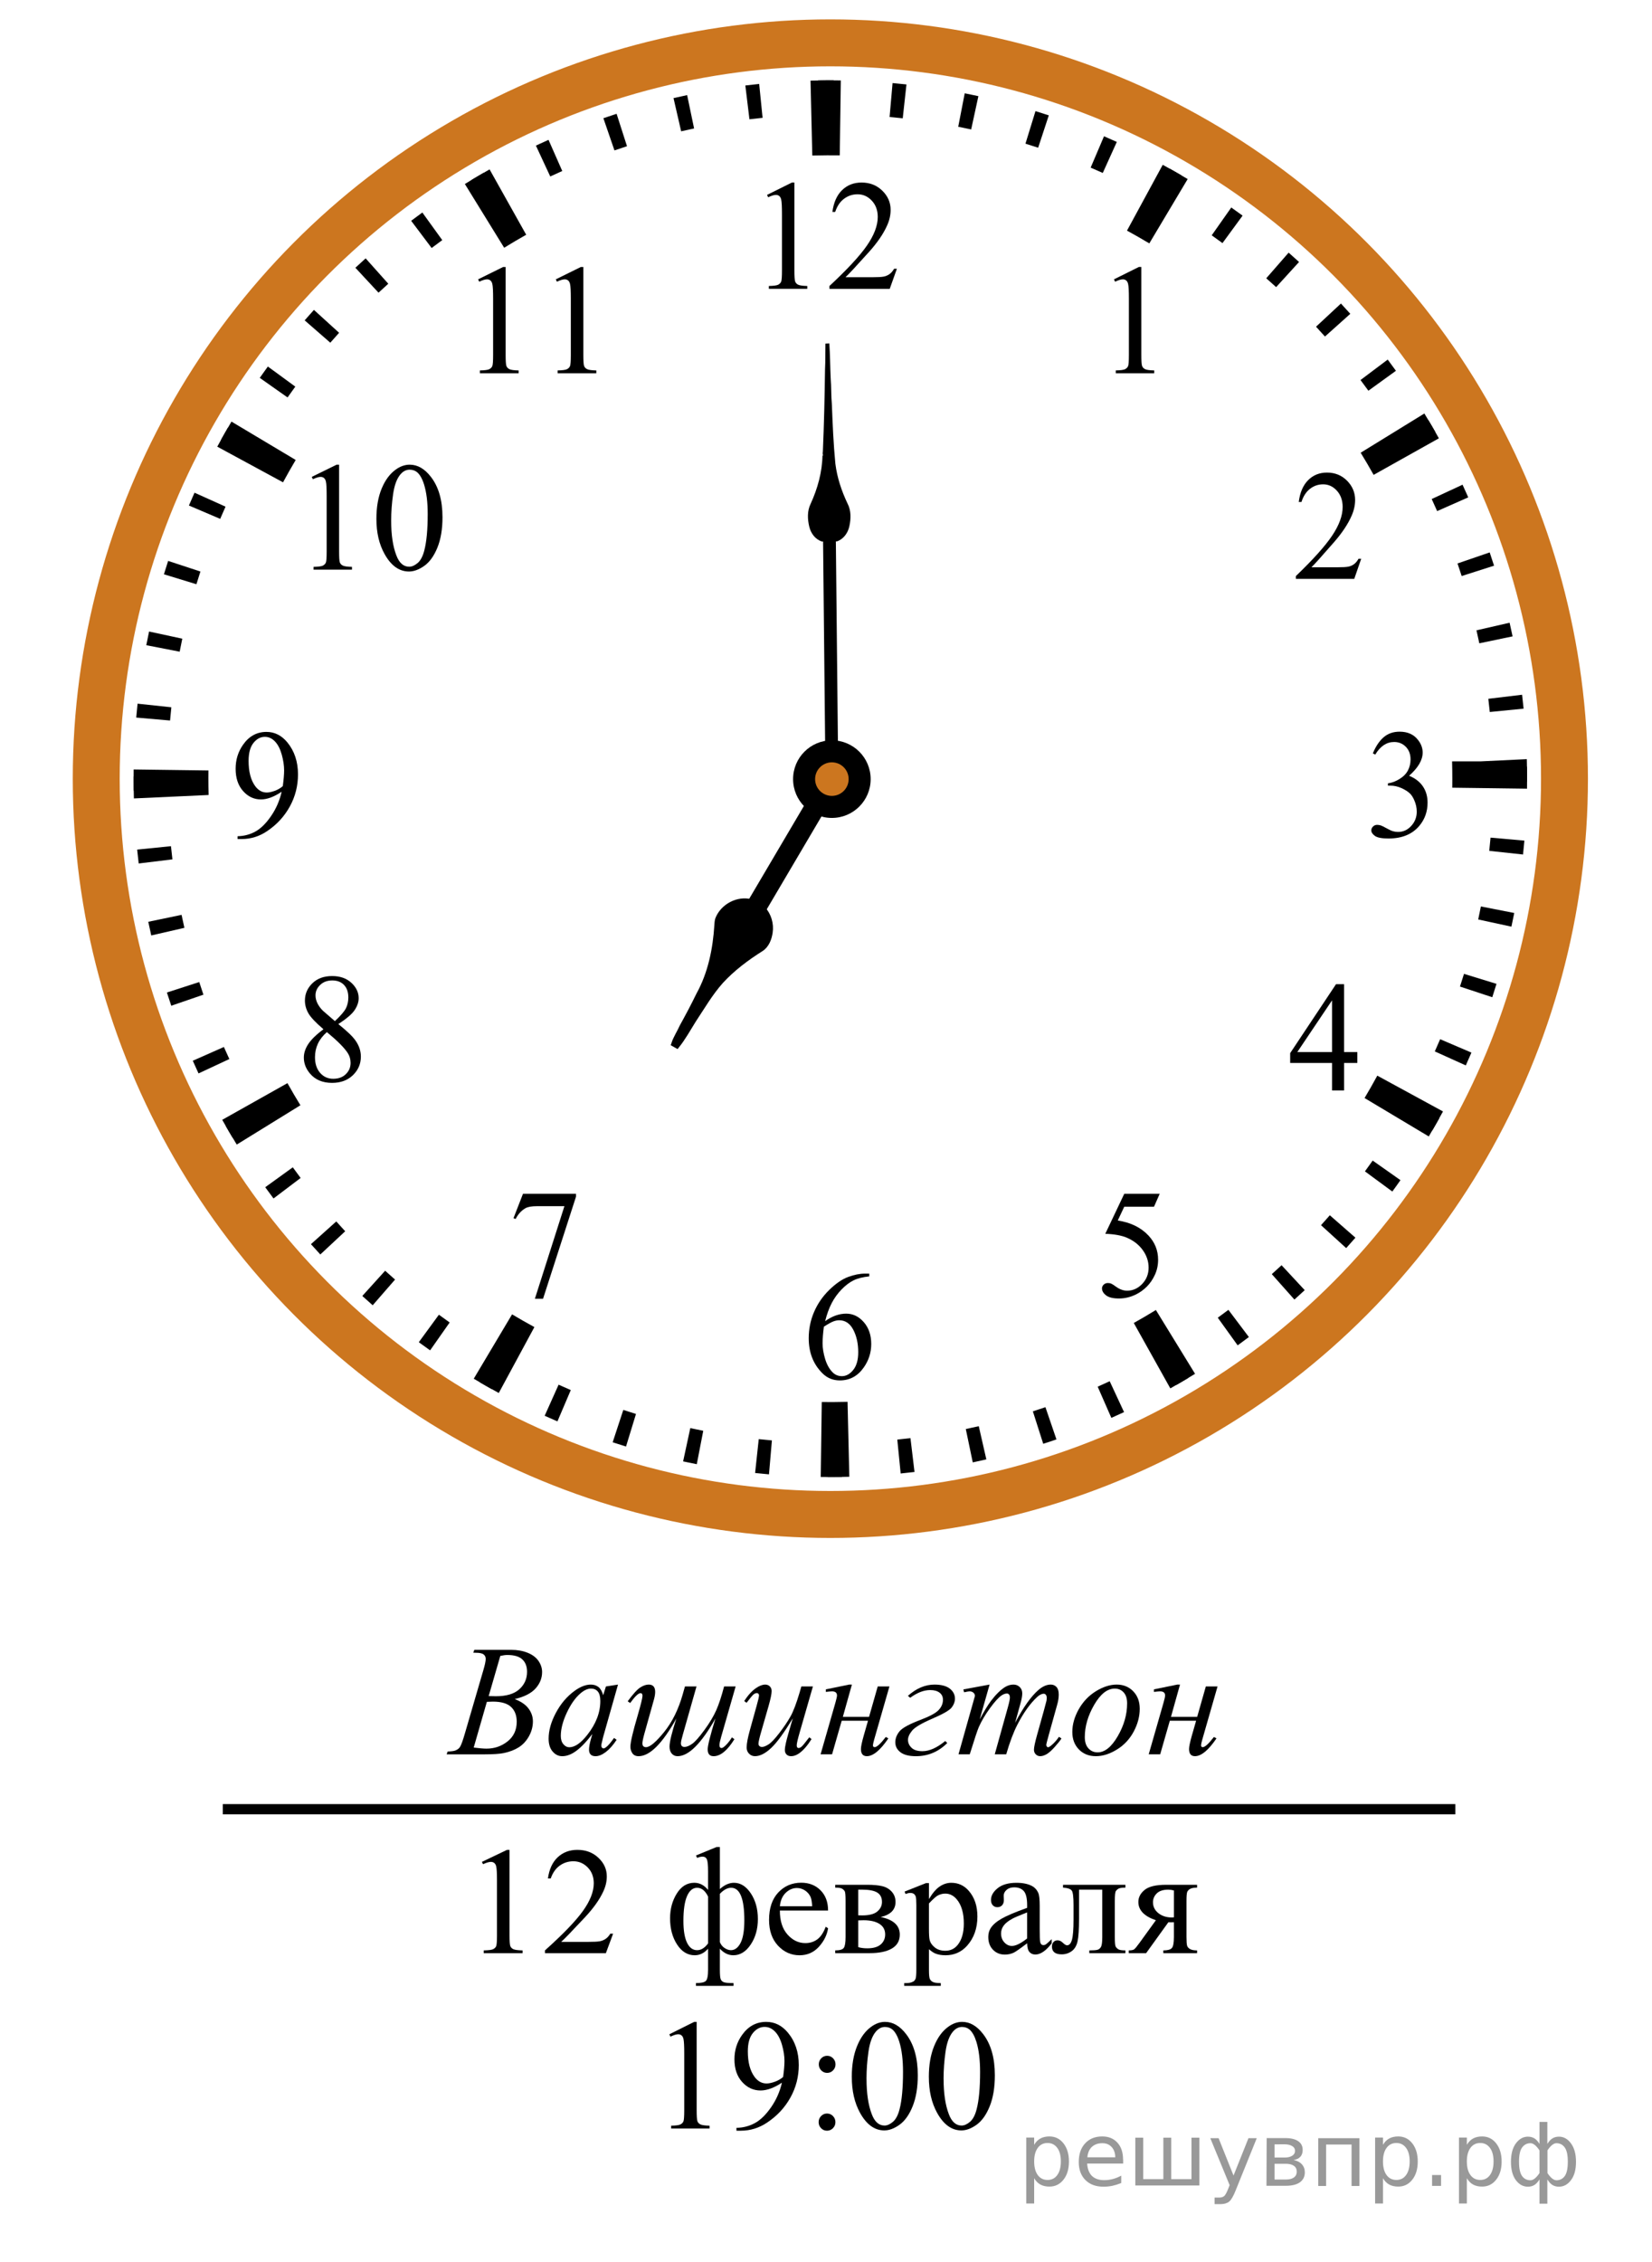 <?xml version="1.0" encoding="UTF-8"?>
<svg id="_Слой_1" xmlns="http://www.w3.org/2000/svg" width="161.5" height="220.98" version="1.1" xmlns:xlink="http://www.w3.org/1999/xlink" viewBox="0 0 161.5 220.98">
  <!-- Generator: Adobe Illustrator 29.6.1, SVG Export Plug-In . SVG Version: 2.1.1 Build 9)  -->
  <defs>
    <clipPath id="clippath">
      <rect x="27.854" y="41.85" width="19.2" height="17.94" fill="none"/>
    </clipPath>
    <clipPath id="clippath-1">
      <rect x="44.099" y="22.494" width="17.959" height="16.768" fill="none"/>
    </clipPath>
    <clipPath id="clippath-2">
      <rect x="106.271" y="22.494" width="9.601" height="16.768" fill="none"/>
    </clipPath>
    <clipPath id="clippath-3">
      <rect x="123.917" y="42.581" width="11.948" height="16.768" fill="none"/>
    </clipPath>
    <clipPath id="clippath-4">
      <rect x="123.441" y="92.563" width="11.949" height="16.768" fill="none"/>
    </clipPath>
    <clipPath id="clippath-5">
      <rect x="105.035" y="112.878" width="11.948" height="17.94" fill="none"/>
    </clipPath>
    <clipPath id="clippath-6">
      <rect x="76.233" y="120.88" width="11.949" height="17.94" fill="none"/>
    </clipPath>
    <clipPath id="clippath-7">
      <rect x="47.457" y="112.876" width="11.948" height="17.942" fill="none"/>
    </clipPath>
    <clipPath id="clippath-8">
      <rect x="27.08" y="91.832" width="11.949" height="17.941" fill="none"/>
    </clipPath>
    <clipPath id="clippath-9">
      <rect x="20.459" y="67.957" width="11.948" height="17.94" fill="none"/>
    </clipPath>
    <clipPath id="clippath-10">
      <rect x="72.359" y="14.255" width="19.2" height="16.768" fill="none"/>
    </clipPath>
    <clipPath id="clippath-11">
      <rect x="131.478" y="67.957" width="11.949" height="17.94" fill="none"/>
    </clipPath>
  </defs>
  <g>
    <line x1="72.625" y1="90.825" x2="81.324" y2="76.075" fill="none" stroke="#000" stroke-width="2"/>
    <path d="M74.605,88.8c.554.614.807,1.475.682,2.292-.09.618-.34,1.284-.893,1.629-1.416.894-2.772,1.908-3.909,3.145-1.041,1.166-1.826,2.525-2.686,3.821-.525.838-1.001,1.712-1.621,2.486-.103-.058-.206-.116-.307-.173.195-.599.554-1.122.807-1.695.566-1.024,1.119-2.058,1.627-3.11,1.152-2.078,1.634-4.451,1.781-6.804.012-.197.023-.395.079-.585.483-1.253,1.948-2.049,3.26-1.702" stroke="#000" stroke-width=".5"/>
  </g>
  <g>
    <line x1="81.022" y1="46.31" x2="81.327" y2="76.222" fill="none" stroke="#000" stroke-width="1.25"/>
    <path d="M80.354,52.906c-.649-.201-1.083-.798-1.238-1.44-.177-.731-.213-1.545.129-2.237.684-1.491,1.135-3.11,1.162-4.756.023.015.067.047.085.063-.09-.134-.065-.287-.048-.44.116-2.663.174-5.327.21-7.993.044-.843.024-1.69.039-2.532.126-.007.255-.014.382-.018.077,1.133.079,2.269.133,3.403.07.85.035,1.706.115,2.555.076,1.935.155,3.868.343,5.796.17,1.353.605,2.661,1.189,3.889.362.684.337,1.503.175,2.237-.145.645-.571,1.247-1.216,1.462"/>
  </g>
  <ellipse cx="81.176" cy="76.075" rx="71.768" ry="71.888" fill="none" stroke="#cc761f" stroke-width="4.587"/>
  <path d="M81.143,144.304c-.303,0-.604-.003-.907-.006l.1-7.319c.806.008,1.618.004,2.432-.017l.089-.002.173,7.319-.082.002c-.6.014-1.203.024-1.807.024h.002ZM48.757,136.093c-.817-.447-1.642-.914-2.443-1.393l3.746-6.288c.715.425,1.45.846,2.182,1.243l-3.481,6.438s-.004,0-.004,0ZM114.411,135.644l-3.572-6.389c.728-.406,1.453-.833,2.16-1.269l3.83,6.236c-.791.488-1.605.968-2.418,1.422h0ZM23.146,111.826c-.487-.792-.964-1.605-1.421-2.42l6.376-3.583c.407.727.833,1.454,1.268,2.161l-6.223,3.84h0v.002h0ZM139.677,111.031l-6.277-3.752c.43-.724.852-1.459,1.245-2.188l6.423,3.497c-.444.813-.912,1.636-1.391,2.443h0ZM13.089,78.006l-.004-.181c-.016-.57-.022-1.176-.022-1.782,0-.289,0-.577.005-.866l7.309.097c-.003.255-.004.512-.004.769,0,.541.006,1.084.02,1.628l-7.304.335h0ZM149.282,77.054l-7.309-.096c.003-.284.005-.567.005-.853,0-.54-.006-1.084-.02-1.627v-.095h2.824l4.479-.215.003.121c.015.608.023,1.212.023,1.818,0,.314-.002.631-.005.945h.001-.002v.002h0ZM27.669,47.123l-6.429-3.484c.44-.814.909-1.638,1.389-2.448l6.279,3.748c-.429.723-.846,1.458-1.239,2.184h0ZM134.285,46.393c-.404-.723-.828-1.449-1.266-2.161l6.227-3.833c.491.797.967,1.613,1.42,2.424l-6.38,3.572h0v-.002h-.001,0ZM49.287,24.205l-3.842-6.229c.795-.492,1.61-.971,2.417-1.426l3.579,6.385c-.721.406-1.446.833-2.155,1.272h0v-.002h0ZM112.357,23.78c-.718-.429-1.453-.852-2.182-1.248l3.494-6.432c.813.446,1.634.914,2.438,1.394l-3.75,6.286h0ZM79.411,15.197l-.174-7.318.122-.003c.995-.026,1.91-.033,2.84-.017l-.105,7.319c-.831-.01-1.669-.005-2.511.015l-.172.004h0Z"/>
  <path d="M81.152,144.302h-.229l.03-3.329h.199c.335,0,.673-.002,1.011-.007l.145,3.326c-.054.001-.106.002-.162,0-.288.006-.642.009-.994.01h0ZM75.176,144.043c-.453-.04-.907-.083-1.357-.133l.356-3.308c.427.047.858.088,1.287.126l-.286,3.315h0ZM88.049,143.958l-.329-3.311c.431-.044.86-.091,1.287-.142l.396,3.305c-.451.054-.9.103-1.352.149h0v-.002h-.002ZM68.118,143.052c-.448-.086-.893-.179-1.336-.274l.701-3.252c.42.09.844.178,1.267.261l-.633,3.268h0v-.003h.001ZM95.097,142.875l-.68-3.259c.422-.088.846-.18,1.268-.277l.74,3.243c-.442.102-.883.199-1.328.293h0ZM61.2,141.325c-.438-.137-.872-.272-1.305-.415l1.04-3.162c.411.136.824.267,1.239.395l-.974,3.182h0ZM101.986,141.058l-1.013-3.169c.411-.132.82-.268,1.229-.408l1.077,3.148c-.43.15-.86.293-1.293.429h0ZM54.495,138.869c-.417-.18-.836-.363-1.248-.548l1.362-3.037c.396.179.791.352,1.192.524l-1.306,3.061h0ZM108.646,138.526l-1.336-3.047c.394-.173.785-.352,1.174-.534l1.403,3.017c-.41.19-.824.381-1.239.563h-.003,0ZM48.088,135.725c-.396-.222-.791-.448-1.184-.676l1.67-2.879c.374.218.75.435,1.129.645l-1.616,2.908h0v.002h.001ZM115.007,135.306l-1.654-2.888c.376-.216.746-.435,1.115-.655l1.709,2.854c-.389.234-.779.462-1.17.689h0ZM42.049,131.929c-.372-.263-.741-.525-1.108-.795l1.966-2.686c.349.256.699.509,1.052.758l-1.91,2.721h0v.002h0ZM120.993,131.439l-1.943-2.699c.35-.252.696-.508,1.039-.769l2.002,2.658c-.362.272-.729.543-1.096.81h-.002ZM36.435,127.524c-.342-.299-.683-.602-1.016-.908l2.232-2.466c.32.291.642.579.969.864l-2.185,2.51h0ZM126.542,126.967l-2.211-2.483c.321-.287.641-.578.955-.872l2.263,2.435c-.332.311-.669.617-1.007.92h0ZM31.315,122.561c-.308-.332-.615-.667-.917-1.006l2.476-2.22c.289.323.578.643.872.959l-2.431,2.267h0ZM131.603,121.939l-2.46-2.238c.292-.32.577-.644.861-.969l2.503,2.189c-.299.342-.601.683-.906,1.02h0v-.002h.002ZM26.738,117.089c-.273-.363-.543-.729-.81-1.098l2.696-1.944c.25.35.507.697.766,1.04l-2.653,2.005h0v-.003h0ZM136.114,116.412l-2.677-1.97c.255-.348.507-.699.757-1.054l2.716,1.913c-.263.374-.525.744-.796,1.111h0ZM22.753,111.174c-.233-.389-.464-.781-.69-1.174l2.883-1.656c.215.375.431.746.652,1.113l-2.845,1.717h0ZM140.03,110.438l-2.871-1.674c.22-.375.434-.751.644-1.13l2.901,1.622c-.222.397-.447.792-.677,1.185h.001v-.002h.004-.002ZM19.408,104.872c-.189-.41-.378-.822-.561-1.238l3.04-1.344c.173.396.351.788.534,1.178l-3.013,1.404h0ZM143.297,104.091l-3.03-1.368c.178-.396.352-.792.522-1.192l3.058,1.307c-.18.419-.363.839-.55,1.253h0ZM16.743,98.259c-.148-.428-.29-.861-.427-1.292l3.162-1.021c.132.411.27.822.409,1.233l-3.144,1.08h0ZM145.884,97.429l-3.157-1.042c.136-.411.267-.825.395-1.24l3.176.974c-.135.439-.271.873-.412,1.307h-.002ZM14.787,91.393c-.101-.445-.199-.887-.292-1.335l3.254-.677c.089.423.181.846.278,1.267l-3.238.744h0v.002h-.002ZM147.756,90.535l-3.246-.703c.09-.421.178-.846.261-1.271l3.262.638c-.09.448-.18.891-.277,1.336h0ZM13.559,84.361c-.056-.452-.104-.902-.151-1.356l3.306-.333c.043.43.092.861.142,1.288l-3.298.402h.001,0ZM148.892,83.485l-3.303-.356c.047-.43.089-.861.127-1.293l3.309.293c-.04.453-.084.905-.133,1.356h0ZM13.072,77.237l-.002-.123c-.005-.354-.008-.706-.008-1.061v-.184l3.322.017v.166c0,.336.002.674.006,1.009l.002.122-3.323.054s.003,0,.003,0ZM149.286,76.365l-3.321-.025v-.243c0-.312,0-.627-.007-.939l-.002-.135h3.323-1.595l1.588-.126.009.141c.004.353.008.706.008,1.059v.269h-.003,0ZM16.628,70.395l-3.31-.288c.041-.454.082-.906.131-1.358l3.302.353c-.046.428-.087.86-.125,1.29h0v.002h.002ZM145.64,69.558c-.042-.43-.089-.861-.14-1.286l3.299-.396c.054.452.103.904.149,1.359l-3.306.326h-.002s0-.003,0-.003ZM17.565,63.67l-3.263-.634c.087-.449.177-.892.272-1.336l3.247.699c-.09.421-.176.846-.256,1.271h0ZM144.618,62.849c-.088-.422-.18-.847-.277-1.267l3.238-.742c.101.444.197.886.292,1.333l-3.254.679h0v-.003h0ZM19.201,57.08l-3.176-.972c.134-.439.27-.872.412-1.307l3.157,1.038c-.135.411-.266.826-.393,1.241h0ZM142.894,56.279c-.131-.411-.268-.821-.407-1.229l3.145-1.08c.148.43.29.863.427,1.297l-3.165,1.012h0ZM21.527,50.694l-3.058-1.305c.179-.419.361-.838.547-1.252l3.032,1.363c-.177.396-.35.793-.521,1.194h0ZM140.496,49.935c-.173-.396-.351-.789-.532-1.18l3.014-1.401c.188.41.376.82.559,1.237l-3.041,1.344h0ZM24.509,44.588l-2.904-1.616c.221-.398.447-.794.676-1.189l2.872,1.673c-.218.375-.431.75-.641,1.13h-.004v.002h0ZM137.446,43.879c-.215-.375-.433-.747-.654-1.117l2.849-1.712c.233.388.462.779.688,1.171l-2.883,1.658h0ZM28.111,38.831l-2.717-1.914c.262-.372.523-.74.791-1.107l2.684,1.964c-.256.35-.508.702-.758,1.057h.002-.002ZM133.774,38.173c-.252-.351-.509-.699-.77-1.044l2.658-1.998c.271.363.539.728.805,1.095l-2.693,1.947h0ZM32.291,33.482l-2.507-2.183c.296-.343.599-.685.906-1.022l2.461,2.236c-.289.321-.575.643-.86.969h0ZM129.528,32.879c-.289-.324-.579-.644-.872-.96l2.434-2.264c.309.333.613.669.916,1.006l-2.478,2.218h0ZM37.005,28.595l-2.263-2.435c.332-.309.665-.616,1.003-.918l2.215,2.479c-.321.289-.64.58-.955.874h0ZM124.755,28.051c-.319-.291-.64-.577-.966-.862l2.188-2.506c.342.3.684.604,1.019.912l-2.242,2.458v-.002h0ZM42.197,24.23l-2.001-2.658c.362-.272.727-.543,1.093-.809l1.947,2.697c-.35.252-.697.511-1.041.771h.002ZM119.51,23.752c-.349-.256-.699-.511-1.053-.761l1.913-2.719c.372.263.739.526,1.106.795l-1.966,2.685h0ZM47.814,20.429l-1.713-2.851c.388-.234.778-.463,1.168-.69l1.659,2.885c-.374.216-.745.434-1.114.656h0ZM113.84,20.018c-.372-.219-.749-.434-1.127-.644l1.619-2.907c.396.223.791.449,1.185.679l-1.677,2.872h0ZM53.793,17.241l-1.403-3.016c.409-.191.82-.379,1.234-.562l1.343,3.044c-.394.175-.785.354-1.176.536h0l.002-.002h0ZM107.81,16.898c-.394-.178-.788-.352-1.187-.522l1.305-3.062c.418.18.838.363,1.252.552l-1.373,3.033h.003ZM60.07,14.697l-1.083-3.148c.427-.149.86-.292,1.292-.43l1.017,3.167c-.41.133-.819.27-1.229.41h.003ZM101.49,14.432c-.41-.136-.826-.268-1.24-.396l.979-3.18c.438.134.868.272,1.302.414l-1.041,3.162h0ZM66.589,12.829l-.746-3.244c.443-.102.885-.199,1.331-.292l.681,3.258c-.423.088-.846.181-1.266.278h0ZM94.942,12.646c-.419-.093-.843-.179-1.266-.262l.636-3.268c.448.088.893.18,1.336.278l-.706,3.252h0ZM73.266,11.657l-.401-3.304c.45-.055.901-.104,1.352-.152l.334,3.31c-.431.044-.86.093-1.287.143h0v.002h.002ZM88.252,11.558c-.426-.047-.858-.09-1.286-.128l.291-3.314c.454.04.907.084,1.358.134l-.363,3.308h0ZM80.021,11.188l-.042-3.328.141-.002c.368-.005.722-.008,1.073-.008h.308l-.021,3.329h-.285c-.334,0-.671.002-1.008.006l-.167.002h.001Z"/>
  <circle cx="81.324" cy="76.12" r="3.792"/>
  <circle cx="81.324" cy="76.119" r="1.639" fill="#cc761f"/>
  <g clip-path="url(#clippath)">
    <g>
      <path d="M30.477,46.592l2.431-1.193h.243v8.487c0,.563.022.914.069,1.053.047.138.144.244.291.318s.447.116.898.126v.274h-3.756v-.274c.471-.01.775-.051.913-.122.138-.072.233-.168.287-.289s.081-.483.081-1.086v-5.426c0-.731-.024-1.201-.073-1.408-.035-.158-.098-.274-.188-.349s-.2-.111-.327-.111c-.183,0-.435.077-.759.229l-.11-.229Z"/>
      <path d="M36.797,50.691c0-1.146.172-2.133.516-2.961.344-.827.801-1.443,1.37-1.849.442-.321.899-.482,1.37-.482.767,0,1.454.393,2.063,1.179.762.974,1.142,2.293,1.142,3.958,0,1.166-.167,2.157-.5,2.973-.334.815-.761,1.407-1.278,1.774-.519.368-1.018.553-1.499.553-.953,0-1.746-.565-2.379-1.697-.538-.955-.805-2.103-.805-3.448ZM38.241,50.876c0,1.384.169,2.513.508,3.388.28.736.697,1.104,1.253,1.104.265,0,.54-.12.824-.359.285-.24.501-.642.648-1.205.226-.85.339-2.048.339-3.595,0-1.146-.118-2.103-.354-2.868-.177-.568-.405-.972-.685-1.208-.202-.163-.445-.245-.729-.245-.334,0-.631.151-.892.452-.354.41-.594,1.056-.722,1.935-.126.88-.19,1.747-.19,2.601Z"/>
    </g>
  </g>
  <g clip-path="url(#clippath-1)">
    <g>
      <path d="M46.739,27.292l2.448-1.208h.245v8.593c0,.57.023.925.07,1.065s.145.248.293.323.45.118.905.127v.278h-3.784v-.278c.475-.01.782-.051.92-.124.138-.073.234-.17.289-.293s.082-.489.082-1.099v-5.493c0-.74-.025-1.216-.074-1.426-.035-.16-.099-.278-.189-.353-.092-.075-.201-.112-.33-.112-.184,0-.438.078-.764.232,0,0-.111-.232-.111-.232Z"/>
      <path d="M54.335,27.292l2.448-1.208h.245v8.593c0,.57.023.925.07,1.065s.145.248.293.323.45.118.905.127v.278h-3.783v-.278c.475-.01.781-.051.92-.124.138-.073.234-.17.289-.293s.082-.489.082-1.099v-5.493c0-.74-.025-1.216-.074-1.426-.035-.16-.099-.278-.189-.353-.092-.075-.202-.112-.33-.112-.184,0-.438.078-.765.232,0,0-.111-.232-.111-.232Z"/>
    </g>
  </g>
  <g clip-path="url(#clippath-2)">
    <path d="M108.903,27.291l2.431-1.208h.243v8.593c0,.57.023.925.07,1.065s.144.248.291.323.446.118.898.127v.278h-3.757v-.278c.472-.01.776-.051.914-.124.137-.073.232-.17.287-.293.054-.123.081-.489.081-1.099v-5.492c0-.74-.024-1.216-.074-1.426-.034-.16-.097-.278-.188-.353s-.2-.112-.328-.112c-.182,0-.435.078-.759.232,0,0-.109-.233-.109-.233Z"/>
  </g>
  <g clip-path="url(#clippath-3)">
    <path d="M133.069,54.598l-.677,1.959h-5.705v-.278c1.679-1.611,2.859-2.927,3.544-3.947.685-1.02,1.027-1.954,1.027-2.799,0-.646-.188-1.176-.563-1.591-.376-.416-.825-.623-1.348-.623-.476,0-.902.146-1.28.439s-.657.722-.838,1.287h-.264c.119-.926.424-1.636.916-2.131.492-.496,1.106-.743,1.844-.743.784,0,1.438.265,1.964.795.525.531.788,1.156.788,1.876,0,.515-.114,1.031-.342,1.546-.353.811-.923,1.668-1.712,2.574-1.184,1.361-1.923,2.181-2.217,2.461h2.523c.514,0,.874-.02,1.081-.06.206-.04.393-.121.56-.244.166-.123.311-.296.435-.522h.264Z"/>
  </g>
  <g clip-path="url(#clippath-4)">
    <path d="M132.694,102.787v1.066h-1.297v2.687h-1.177v-2.687h-4.093v-.961l4.484-6.739h.785v6.634s1.298,0,1.298,0ZM130.22,102.787v-5.051l-3.395,5.051h3.395Z"/>
  </g>
  <g clip-path="url(#clippath-5)">
    <path d="M113.373,116.634l-.556,1.26h-2.909l-.635,1.349c1.26.193,2.258.68,2.994,1.461.633.672.949,1.462.949,2.371,0,.529-.104,1.019-.311,1.468-.207.45-.467.833-.781,1.149-.313.316-.663.57-1.048.763-.547.272-1.107.408-1.683.408-.58,0-1.002-.103-1.266-.308s-.396-.431-.396-.679c0-.138.054-.26.163-.366s.248-.159.414-.159c.124,0,.231.02.324.059.093.04.251.141.475.304.356.258.718.386,1.084.386.556,0,1.044-.219,1.465-.656s.631-.97.631-1.597c0-.608-.188-1.175-.563-1.701-.375-.526-.894-.933-1.554-1.22-.519-.222-1.225-.351-2.118-.385l1.854-3.906h3.467Z"/>
  </g>
  <g clip-path="url(#clippath-6)">
    <path d="M84.979,124.429v.273c-.627.064-1.14.194-1.537.389s-.789.494-1.177.895c-.387.399-.708.846-.962,1.338-.254.491-.467,1.075-.638,1.752.685-.488,1.371-.733,2.061-.733.661,0,1.234.276,1.718.83.485.554.728,1.265.728,2.135,0,.84-.245,1.606-.734,2.298-.589.84-1.369,1.26-2.339,1.26-.661,0-1.222-.227-1.683-.682-.903-.885-1.355-2.031-1.355-3.439,0-.899.173-1.754.521-2.564s.843-1.529,1.487-2.156c.644-.628,1.261-1.051,1.85-1.268.59-.218,1.139-.326,1.647-.326h.413v-.002ZM80.543,129.617c-.086.668-.128,1.206-.128,1.616,0,.475.084.989.253,1.546.169.556.419.996.752,1.322.242.232.537.349.884.349.414,0,.783-.202,1.108-.608.326-.404.489-.982.489-1.734,0-.844-.162-1.576-.485-2.193s-.782-.926-1.376-.926c-.181,0-.374.039-.581.117-.206.079-.512.249-.916.511h0Z"/>
  </g>
  <g clip-path="url(#clippath-7)">
    <path d="M51.126,116.634h5.184v.282l-3.223,9.977h-.798l2.888-9.05h-2.66c-.537,0-.92.066-1.148.199-.399.229-.72.578-.963,1.053l-.207-.081s.927-2.38.927-2.38Z"/>
  </g>
  <g clip-path="url(#clippath-8)">
    <path d="M31.62,100.555c-.765-.652-1.258-1.176-1.479-1.571s-.332-.805-.332-1.23c0-.652.242-1.214.727-1.686.485-.472,1.129-.708,1.933-.708.779,0,1.407.22,1.882.66.476.44.713.941.713,1.504,0,.376-.128.759-.385,1.149-.257.391-.792.85-1.604,1.379.837.672,1.391,1.201,1.662,1.586.361.504.542,1.036.542,1.594,0,.707-.259,1.311-.777,1.813s-1.198.752-2.04.752c-.917,0-1.633-.299-2.146-.896-.409-.479-.613-1.003-.613-1.572,0-.444.144-.886.431-1.323.287-.439.782-.922,1.486-1.451ZM31.955,100.837c-.395.346-.687.723-.877,1.13-.19.408-.285.849-.285,1.323,0,.638.167,1.148.503,1.531.335.383.762.575,1.28.575.513,0,.924-.151,1.233-.452.309-.302.464-.667.464-1.097,0-.356-.091-.674-.271-.956-.338-.525-1.02-1.209-2.047-2.054h0ZM32.74,99.762c.57-.534.932-.955,1.084-1.264s.228-.659.228-1.049c0-.519-.14-.925-.421-1.219-.28-.294-.663-.441-1.148-.441s-.879.146-1.184.438-.456.632-.456,1.022c0,.257.063.514.189.771s.306.501.539.733c0,0,1.169,1.009,1.169,1.009Z"/>
  </g>
  <g clip-path="url(#clippath-9)">
    <path d="M23.226,81.972v-.274c.618-.01,1.193-.159,1.726-.448s1.047-.794,1.544-1.516.842-1.515,1.038-2.379c-.747.499-1.422.749-2.025.749-.68,0-1.262-.273-1.747-.819s-.727-1.271-.727-2.176c0-.879.242-1.663.727-2.35.585-.835,1.348-1.252,2.289-1.252.794,0,1.474.341,2.04,1.023.694.845,1.041,1.888,1.041,3.128,0,1.117-.264,2.158-.792,3.124s-1.262,1.768-2.204,2.405c-.765.524-1.6.786-2.502.786h-.408,0ZM27.647,76.806c.085-.643.128-1.156.128-1.542,0-.479-.079-.997-.235-1.553-.157-.556-.379-.982-.667-1.279-.288-.296-.615-.444-.98-.444-.423,0-.794.197-1.112.593-.319.396-.478.983-.478,1.764,0,1.042.211,1.858.635,2.446.309.425.689.638,1.141.638.219,0,.478-.055.777-.163.299-.11.563-.263.791-.46Z"/>
  </g>
  <g clip-path="url(#clippath-10)">
    <g>
      <path d="M74.987,19.041l2.431-1.208h.243v8.593c0,.57.023.925.07,1.065s.144.248.291.323.446.118.898.127v.278h-3.757v-.278c.472-.01.776-.051.914-.124.137-.073.232-.17.287-.293.054-.123.081-.489.081-1.099v-5.492c0-.74-.024-1.216-.074-1.426-.034-.16-.097-.278-.188-.353s-.2-.112-.328-.112c-.182,0-.435.078-.759.232,0,0-.109-.233-.109-.233Z"/>
      <path d="M87.68,26.261l-.7,1.959h-5.893v-.278c1.733-1.611,2.954-2.927,3.661-3.947s1.061-1.954,1.061-2.799c0-.646-.194-1.176-.582-1.591-.388-.416-.853-.623-1.393-.623-.491,0-.932.146-1.322.439-.39.292-.679.722-.865,1.287h-.272c.123-.926.438-1.636.946-2.131.509-.496,1.144-.743,1.904-.743.811,0,1.486.265,2.029.795.543.531.814,1.156.814,1.876,0,.515-.118,1.031-.354,1.546-.364.811-.953,1.668-1.769,2.574-1.223,1.361-1.986,2.181-2.29,2.461h2.607c.53,0,.902-.02,1.115-.06.214-.04.406-.121.579-.244.171-.123.321-.296.449-.522h.275,0Z"/>
    </g>
  </g>
  <g clip-path="url(#clippath-11)">
    <path d="M134.211,73.605c.275-.677.624-1.199,1.044-1.567.421-.368.945-.553,1.572-.553.774,0,1.369.262,1.782.786.314.391.471.808.471,1.252,0,.731-.441,1.488-1.326,2.269.595.242,1.044.588,1.348,1.038.305.449.457.978.457,1.586,0,.869-.267,1.623-.799,2.261-.694.83-1.699,1.245-3.017,1.245-.65,0-1.094-.084-1.329-.252s-.354-.349-.354-.541c0-.144.056-.27.168-.378.111-.109.246-.163.402-.163.119,0,.24.02.364.059.081.025.264.115.549.271.285.156.482.249.592.278.176.055.363.082.563.082.484,0,.906-.195,1.266-.586.358-.391.538-.853.538-1.386,0-.391-.083-.771-.25-1.142-.123-.277-.259-.487-.406-.63-.204-.198-.484-.377-.841-.538-.356-.16-.721-.24-1.091-.24h-.229v-.223c.376-.05.752-.19,1.13-.423.378-.231.652-.511.823-.837.172-.326.257-.685.257-1.075,0-.509-.153-.92-.46-1.234-.307-.313-.688-.471-1.144-.471-.737,0-1.353.41-1.847,1.23l-.233-.118h0Z"/>
  </g>
  <line x1="21.782" y1="176.76" x2="142.276" y2="176.76" fill="none" stroke="#000" stroke-miterlimit="10"/>
  <g isolation="isolate">
    <g isolation="isolate">
      <path d="M65.435,198.749l2.428-1.212h.243v8.622c0,.572.023.929.07,1.069.046.141.144.248.291.323s.446.118.897.128v.279h-3.752v-.279c.471-.01.775-.051.912-.124.137-.072.233-.17.287-.294.054-.122.081-.49.081-1.103v-5.513c0-.742-.024-1.22-.073-1.431-.035-.16-.097-.278-.188-.354-.091-.075-.2-.113-.328-.113-.182,0-.434.078-.758.233l-.11-.233v.002h0Z"/>
      <path d="M71.997,208.169v-.279c.638-.01,1.231-.161,1.781-.455.549-.294,1.08-.807,1.593-1.54.512-.733.869-1.539,1.07-2.417-.77.507-1.467.761-2.089.761-.702,0-1.302-.277-1.803-.833-.5-.555-.75-1.291-.75-2.21,0-.894.25-1.689.75-2.387.604-.849,1.391-1.272,2.362-1.272.819,0,1.521.346,2.104,1.039.716.858,1.074,1.918,1.074,3.178,0,1.135-.272,2.192-.816,3.174-.544.981-1.302,1.796-2.273,2.443-.79.532-1.651.799-2.583.799h-.42ZM76.558,202.921c.088-.652.132-1.175.132-1.566,0-.486-.081-1.013-.243-1.577-.162-.565-.391-.998-.688-1.299-.297-.302-.634-.452-1.012-.452-.437,0-.819.201-1.147.603s-.493.999-.493,1.792c0,1.06.218,1.888.655,2.485.319.432.711.647,1.177.647.226,0,.493-.056.802-.166.309-.11.581-.266.816-.467h0Z"/>
    </g>
    <g isolation="isolate">
      <path d="M80.847,206.49c.23,0,.426.083.585.249.159.165.239.363.239.595s-.081.428-.243.591c-.162.163-.356.245-.582.245s-.418-.082-.577-.245c-.16-.163-.239-.36-.239-.591s.08-.43.239-.595c.159-.166.352-.249.577-.249h0ZM80.862,200.85c.226,0,.418.081.578.244.16.163.239.36.239.591s-.08.429-.239.592-.352.244-.578.244-.418-.081-.577-.244c-.16-.163-.239-.36-.239-.592s.08-.428.239-.591c.159-.163.352-.244.577-.244Z"/>
    </g>
    <g isolation="isolate">
      <path d="M83.271,202.913c0-1.164.172-2.167.516-3.008.343-.841.799-1.467,1.368-1.879.441-.326.897-.489,1.368-.489.766,0,1.451.398,2.061,1.197.76.989,1.139,2.329,1.139,4.021,0,1.186-.166,2.191-.5,3.021-.332.828-.758,1.429-1.275,1.803s-1.017.562-1.497.562c-.952,0-1.744-.575-2.377-1.725-.534-.969-.802-2.136-.802-3.502h0ZM84.712,203.102c0,1.406.169,2.553.508,3.441.279.748.696,1.122,1.25,1.122.266,0,.54-.122.824-.365s.501-.651.647-1.224c.225-.863.338-2.081.338-3.652,0-1.164-.117-2.136-.354-2.914-.176-.577-.404-.986-.684-1.228-.201-.166-.443-.248-.728-.248-.334,0-.631.153-.891.459-.354.417-.594,1.072-.721,1.966-.128.894-.191,1.774-.191,2.643,0,0,.002,0,.002,0Z"/>
      <path d="M90.804,202.913c0-1.164.172-2.167.516-3.008.343-.841.799-1.467,1.368-1.879.441-.326.897-.489,1.368-.489.766,0,1.452.398,2.061,1.197.76.989,1.14,2.329,1.14,4.021,0,1.186-.166,2.191-.5,3.021-.333.828-.759,1.429-1.276,1.803s-1.017.562-1.497.562c-.951,0-1.743-.575-2.376-1.725-.535-.969-.803-2.136-.803-3.502h0ZM92.246,203.102c0,1.406.169,2.553.508,3.441.279.748.696,1.122,1.251,1.122.265,0,.539-.122.823-.365.285-.243.501-.651.647-1.224.226-.863.339-2.081.339-3.652,0-1.164-.118-2.136-.354-2.914-.177-.577-.404-.986-.684-1.228-.201-.166-.444-.248-.729-.248-.334,0-.631.153-.891.459-.353.417-.593,1.072-.721,1.966s-.191,1.774-.191,2.643c0,0,.002,0,.002,0Z"/>
    </g>
  </g>
  <g>
    <path d="M46.266,161.467l.104-.278h3.595c.604,0,1.143.095,1.616.286.473.19.827.457,1.062.798.235.342.353.703.353,1.085,0,.587-.209,1.118-.628,1.592-.418.475-1.101.825-2.046,1.051.609.231,1.057.537,1.344.919s.431.801.431,1.258c0,.507-.129.991-.386,1.453-.258.462-.588.82-.992,1.077-.404.256-.891.444-1.46.564-.406.085-1.04.128-1.902.128h-3.692l.097-.278c.386-.011.648-.048.787-.113.198-.085.339-.198.424-.339.119-.19.277-.628.475-1.311l1.805-6.183c.154-.521.23-.888.23-1.099,0-.186-.068-.333-.204-.44-.137-.108-.395-.162-.776-.162-.084,0-.164-.003-.238-.008h0ZM46.311,170.736c.535.07.953.105,1.255.105.773,0,1.458-.235,2.054-.707.597-.473.895-1.112.895-1.921,0-.617-.185-1.1-.553-1.445-.369-.347-.965-.52-1.787-.52-.159,0-.352.007-.58.022l-1.285,4.465h0ZM47.774,165.706c.322.011.555.016.698.016,1.03,0,1.797-.228,2.299-.682s.754-1.022.754-1.706c0-.517-.153-.92-.46-1.208-.307-.289-.797-.434-1.471-.434-.178,0-.406.03-.684.091l-1.137,3.923h0Z"/>
    <path d="M60.417,164.584l-1.449,5.106-.164.685c-.015.065-.022.121-.022.166,0,.08.024.15.074.211.04.045.089.067.148.067.064,0,.148-.04.252-.12.193-.146.451-.447.772-.903l.253.181c-.342.521-.693.92-1.055,1.193-.361.273-.696.41-1.003.41-.213,0-.373-.054-.479-.162-.106-.107-.16-.265-.16-.471,0-.245.055-.569.164-.971l.156-.565c-.649.858-1.246,1.459-1.79,1.8-.392.246-.775.369-1.151.369-.362,0-.674-.151-.936-.455-.263-.304-.394-.722-.394-1.254,0-.799.237-1.641.709-2.526.473-.887,1.074-1.596,1.802-2.128.569-.422,1.106-.633,1.612-.633.302,0,.553.081.754.241.201.161.353.427.457.799l.268-.858,1.181-.182h.001ZM57.772,164.975c-.317,0-.653.151-1.01.452-.505.427-.955,1.06-1.348,1.897-.394.839-.59,1.597-.59,2.274,0,.342.084.611.252.81.168.198.361.298.579.298.54,0,1.127-.404,1.761-1.213.847-1.074,1.271-2.176,1.271-3.306,0-.427-.082-.735-.245-.927-.164-.19-.386-.286-.669-.286h-.001Z"/>
    <path d="M71.798,169.916c-.688,1.109-1.367,1.664-2.035,1.664-.386,0-.58-.224-.58-.67,0-.366.252-1.371.758-3.013-1.392,2.455-2.625,3.683-3.7,3.683-.233,0-.422-.084-.568-.252s-.219-.396-.219-.682c0-.467.223-1.383.668-2.749-1.372,2.455-2.603,3.683-3.692,3.683-.278,0-.48-.096-.609-.286s-.193-.404-.193-.64c0-.427.238-1.446.713-3.058.312-1.079.468-1.717.468-1.913,0-.176-.064-.264-.193-.264-.208,0-.545.321-1.01.964l-.245-.165c.525-.713.935-1.164,1.229-1.352s.57-.283.828-.283c.421,0,.631.239.631.716,0,.201-.037.438-.111.712s-.386,1.387-.936,3.34c-.134.486-.201.811-.201.971,0,.251.119.377.356.377.376,0,.963-.491,1.761-1.473.798-.982,1.407-2.215,1.828-3.701l.215-.76h1.129l-1.345,4.736c-.119.406-.178.675-.178.806,0,.246.116.369.349.369.208,0,.456-.1.743-.298s.688-.65,1.204-1.355.902-1.354,1.163-1.946c.26-.593.514-1.363.761-2.312h1.129l-1.419,4.939c-.109.377-.164.643-.164.798,0,.187.072.279.215.279.094,0,.243-.104.446-.312.203-.209.389-.451.557-.727l.245.173h.002Z"/>
    <path d="M79.47,164.765l-1.292,4.487c-.193.668-.29,1.09-.29,1.266,0,.09.016.157.048.199.032.043.075.064.13.064.084,0,.177-.039.278-.117.102-.077.358-.388.769-.93l.223.173c-.391.628-.792,1.09-1.203,1.386-.272.19-.535.286-.788.286-.193,0-.344-.056-.453-.166s-.164-.253-.164-.429c0-.171.032-.396.097-.678.079-.371.305-1.18.676-2.425-.842,1.4-1.547,2.367-2.114,2.899s-1.093.798-1.579.798c-.228,0-.421-.08-.579-.241-.159-.16-.238-.363-.238-.609,0-.377.109-.954.327-1.732l.646-2.327c.158-.557.238-.903.238-1.039,0-.06-.021-.111-.063-.154-.042-.042-.088-.063-.137-.063-.104,0-.208.037-.312.112s-.339.354-.706.836l-.23-.165c.372-.583.765-1.012,1.181-1.288.317-.216.609-.324.876-.324.183,0,.333.06.45.178.116.118.174.27.174.455,0,.271-.099.756-.297,1.453l-.699,2.433c-.193.663-.29,1.082-.29,1.258,0,.096.031.172.093.229s.145.087.249.087c.164,0,.376-.083.639-.249.263-.165.613-.533,1.051-1.103.438-.57.8-1.104,1.084-1.604.285-.499.588-1.294.91-2.383l.164-.572h1.131Z"/>
    <path d="M80.734,165.051l2.28-.468h.268l-.885,3.155h2.562l.848-2.974h1.145l-1.494,5.195c-.078.286-.119.47-.119.55,0,.126.055.188.164.188.219,0,.582-.331,1.092-.994l.252.136c-.787,1.159-1.488,1.739-2.102,1.739-.387,0-.58-.233-.58-.7,0-.23.094-.678.283-1.341l.408-1.423h-2.57l-.943,3.283h-1.122l1.441-5.016c.109-.381.164-.625.164-.73,0-.271-.166-.406-.498-.406-.08,0-.277.018-.594.053v-.248h0Z"/>
    <path d="M88.98,165.872l-.223-.188c.822-.732,1.688-1.1,2.6-1.1.659,0,1.156.131,1.493.392.337.262.506.591.506.987,0,.291-.104.574-.312.851s-.847.646-1.916,1.106c-1.045.452-1.7.842-1.965,1.168-.266.326-.397.625-.397.896,0,.292.114.549.345.772s.586.335,1.066.335c.679,0,1.421-.331,2.229-.994l.2.195c-.861.859-1.884,1.288-3.067,1.288-.669,0-1.172-.128-1.509-.384-.336-.256-.505-.582-.505-.979,0-.371.137-.725.409-1.062.271-.336.968-.715,2.087-1.137.887-.337,1.469-.654,1.746-.953s.416-.631.416-.997c0-.297-.111-.528-.335-.697-.223-.168-.524-.252-.906-.252-.624,0-1.277.251-1.961.753h0Z"/>
    <path d="M96.742,164.584l-.965,3.396c.431-.798.797-1.397,1.099-1.8.471-.622.929-1.074,1.375-1.355.262-.16.537-.241.824-.241.248,0,.453.081.616.241.164.161.245.367.245.618,0,.245-.057.567-.17.964l-.528,1.912c.808-1.531,1.573-2.605,2.296-3.223.401-.342.797-.513,1.188-.513.228,0,.415.079.561.237.146.158.22.403.22.734,0,.291-.045.601-.134.927l-.817,2.929c-.178.638-.268.992-.268,1.062s.022.13.067.181c.029.035.069.053.118.053.05,0,.137-.048.261-.144.282-.221.547-.512.795-.873l.245.158c-.124.2-.344.477-.658.828s-.583.59-.806.715c-.223.126-.429.188-.616.188-.174,0-.318-.061-.435-.181s-.175-.269-.175-.444c0-.241.102-.726.305-1.453l.676-2.417c.153-.558.235-.866.245-.927.015-.096.022-.188.022-.278,0-.126-.027-.224-.082-.294-.06-.07-.126-.105-.2-.105-.208,0-.429.108-.661.324-.684.638-1.322,1.531-1.917,2.681-.391.758-.758,1.729-1.1,2.914h-1.121l1.271-4.556c.138-.492.208-.821.208-.986,0-.136-.027-.236-.082-.302s-.121-.098-.201-.098c-.163,0-.336.061-.52.181-.297.196-.68.615-1.147,1.258-.469.643-.831,1.258-1.089,1.845-.124.276-.418,1.162-.884,2.658h-1.1l1.375-4.88.178-.633c.035-.095.052-.165.052-.21,0-.11-.049-.21-.148-.298s-.226-.132-.379-.132c-.064,0-.242.03-.534.091l-.067-.279,2.562-.475v.002Z"/>
    <path d="M111.421,166.941c0,.753-.197,1.499-.591,2.236-.394.738-.942,1.323-1.646,1.755s-1.387.647-2.05.647c-.679,0-1.232-.22-1.661-.659-.428-.438-.643-1.008-.643-1.705,0-.738.21-1.479.628-2.222.419-.743.979-1.33,1.679-1.762.701-.432,1.378-.648,2.032-.648s1.192.219,1.615.655c.424.438.636,1.005.636,1.702h.001ZM110.188,166.422c0-.467-.112-.824-.338-1.073-.226-.248-.517-.373-.873-.373-.728,0-1.397.529-2.01,1.586-.611,1.057-.917,2.107-.917,3.151,0,.477.119.845.356,1.103.238.259.537.389.899.389.698,0,1.353-.526,1.965-1.578.611-1.052.917-2.12.917-3.204h0Z"/>
    <path d="M112.81,165.051l2.28-.468h.268l-.884,3.155h2.562l.847-2.974h1.145l-1.493,5.195c-.079.286-.119.47-.119.55,0,.126.055.188.163.188.219,0,.582-.331,1.093-.994l.252.136c-.787,1.159-1.488,1.739-2.102,1.739-.387,0-.58-.233-.58-.7,0-.23.094-.678.282-1.341l.409-1.423h-2.57l-.943,3.283h-1.122l1.441-5.016c.108-.381.163-.625.163-.73,0-.271-.166-.406-.498-.406-.079,0-.277.018-.594.053v-.248h0Z"/>
  </g>
  <g>
    <g>
      <path d="M47.109,181.906l2.457-1.174h.246v8.349c0,.555.023.899.071,1.036.047.136.145.24.294.313.149.072.452.114.909.124v.27h-3.797v-.27c.477-.01.784-.05.923-.12.139-.071.236-.166.291-.285.054-.119.082-.475.082-1.068v-5.338c0-.719-.025-1.181-.074-1.385-.035-.156-.098-.271-.19-.343-.092-.073-.202-.109-.331-.109-.184,0-.439.075-.767.226l-.112-.226Z"/>
      <path d="M59.938,188.92l-.707,1.903h-5.956v-.27c1.752-1.565,2.985-2.844,3.7-3.836.715-.991,1.072-1.898,1.072-2.72,0-.627-.196-1.143-.588-1.546s-.861-.605-1.407-.605c-.496,0-.942.143-1.336.427s-.686.701-.875,1.25h-.275c.124-.898.443-1.589.957-2.07s1.155-.722,1.924-.722c.819,0,1.503.257,2.051.772s.823,1.123.823,1.823c0,.501-.119,1.001-.357,1.502-.367.788-.963,1.621-1.787,2.501-1.236,1.322-2.008,2.12-2.315,2.392h2.635c.536,0,.912-.019,1.128-.058s.411-.118.584-.237.325-.288.454-.507h.275Z"/>
    </g>
    <g>
      <path d="M68.039,181.279l2.01-.824h.327v4.105c.452-.408.911-.612,1.377-.612.641,0,1.19.345,1.649,1.035.459.69.688,1.526.688,2.509,0,.962-.233,1.792-.7,2.49-.467.697-1.033,1.046-1.698,1.046-.491,0-.931-.214-1.318-.642v2.063c0,.486.029.796.086.93s.16.229.309.284c.149.057.461.084.938.084v.271h-3.67v-.271c.496,0,.817-.069.964-.208.146-.138.22-.502.22-1.09v-2.063c-.372.428-.809.642-1.31.642-.69,0-1.264-.35-1.72-1.05s-.685-1.554-.685-2.56c0-.909.218-1.715.655-2.417.437-.703,1.008-1.054,1.712-1.054.521,0,.97.233,1.348.699v-1.808c0-.623-.04-1.019-.119-1.189-.08-.17-.218-.255-.417-.255-.164,0-.342.041-.536.124l-.111-.24ZM69.223,185.296c-.278-.573-.635-.86-1.072-.86-.422,0-.75.271-.986.812-.236.543-.354,1.349-.354,2.418,0,.943.118,1.656.354,2.14.236.484.564.726.986.726.387,0,.745-.221,1.072-.663v-4.572ZM70.376,189.744c.1.253.256.447.469.583.213.137.417.204.61.204.382,0,.696-.235.942-.707s.369-1.208.369-2.21c0-2.119-.429-3.179-1.288-3.179-.362,0-.729.196-1.102.591v4.718Z"/>
      <path d="M76.241,186.66c-.005.992.241,1.77.737,2.334.497.563,1.08.846,1.75.846.447,0,.835-.12,1.165-.361.33-.24.607-.652.83-1.235l.231.146c-.104.666-.407,1.272-.909,1.819-.501.547-1.129.82-1.883.82-.819,0-1.52-.312-2.104-.937-.583-.625-.875-1.465-.875-2.52,0-1.143.299-2.033.897-2.673s1.349-.959,2.252-.959c.764,0,1.392.247,1.883.74.492.493.737,1.153.737,1.979h-4.713ZM76.241,186.237h3.157c-.025-.428-.077-.729-.156-.904-.124-.271-.309-.485-.555-.642-.246-.155-.502-.233-.771-.233-.412,0-.781.157-1.106.471-.325.313-.515.75-.569,1.309Z"/>
      <path d="M86.096,187.294c1.245.253,1.868.824,1.868,1.714,0,.607-.259,1.062-.778,1.363-.519.302-1.241.452-2.17.452h-3.365v-.27c.441,0,.72-.082.837-.244.116-.163.175-.515.175-1.054v-3.544c0-.525-.026-.834-.078-.927-.052-.092-.134-.176-.246-.251-.111-.075-.341-.113-.688-.113v-.277h3.141c.605,0,1.096.047,1.471.139.375.093.683.274.923.547.241.272.361.603.361.992,0,.758-.483,1.249-1.451,1.473ZM83.899,187.126c.218.005.35.008.395.008.68,0,1.171-.128,1.474-.383.303-.256.454-.565.454-.93,0-.423-.153-.729-.461-.919-.309-.189-.8-.284-1.475-.284h-.387v2.508ZM83.899,190.233c.248.078.543.117.886.117.591,0,1.029-.127,1.317-.38.288-.252.432-.578.432-.977,0-.447-.186-.79-.558-1.028-.373-.238-.889-.357-1.549-.357-.164,0-.34.005-.528.015v2.61Z"/>
      <path d="M88.433,184.808l2.099-.832h.283v1.561c.353-.588.706-1,1.062-1.235.354-.236.728-.354,1.12-.354.685,0,1.256.262,1.712.787.562.642.842,1.478.842,2.509,0,1.151-.338,2.104-1.013,2.858-.556.617-1.256.926-2.1.926-.367,0-.685-.051-.953-.153-.198-.072-.422-.219-.67-.438v2.035c0,.456.028.747.086.871.057.124.156.223.298.295.142.073.398.109.771.109v.271h-3.574v-.271h.187c.272.005.506-.046.7-.153.094-.053.167-.14.22-.259.052-.119.078-.422.078-.907v-6.315c0-.433-.021-.707-.06-.824-.04-.116-.104-.204-.19-.262-.087-.059-.204-.088-.354-.088-.119,0-.271.034-.454.103l-.089-.233ZM90.814,185.967v2.494c0,.539.022.895.067,1.064.069.282.239.53.51.744s.611.32,1.023.32c.496,0,.898-.189,1.206-.568.402-.496.604-1.193.604-2.093,0-1.021-.229-1.807-.686-2.355-.317-.38-.694-.569-1.131-.569-.238,0-.475.059-.708.175-.179.088-.474.351-.886.788Z"/>
      <path d="M100.411,189.861c-.699.53-1.139.837-1.317.919-.268.122-.554.183-.856.183-.472,0-.859-.158-1.165-.474-.305-.316-.458-.732-.458-1.247,0-.326.075-.608.224-.847.203-.33.557-.642,1.061-.933.504-.292,1.342-.646,2.513-1.065v-.262c0-.666-.107-1.123-.323-1.371s-.53-.372-.942-.372c-.312,0-.561.083-.744.248-.188.165-.283.354-.283.568l.016.423c0,.224-.059.396-.176.519-.116.121-.269.182-.457.182-.185,0-.334-.062-.451-.189-.116-.126-.175-.299-.175-.518,0-.418.219-.802.655-1.152.437-.35,1.05-.524,1.839-.524.605,0,1.102.1,1.489.299.293.15.509.386.647.707.09.209.134.637.134,1.283v2.268c0,.638.013,1.027.037,1.171.025.144.066.239.123.288.058.049.123.073.197.073.08,0,.149-.018.209-.052.104-.062.305-.24.603-.532v.408c-.556.729-1.087,1.094-1.593,1.094-.243,0-.438-.082-.581-.247-.144-.166-.219-.447-.224-.847ZM100.411,189.387v-2.545c-.749.292-1.233.498-1.451.62-.393.214-.673.438-.842.671s-.253.488-.253.766c0,.35.106.641.32.871.213.231.459.347.737.347.377,0,.873-.243,1.488-.729Z"/>
      <path d="M103.923,184.144h6.098v.277c-.337,0-.562.033-.674.099-.111.065-.199.146-.264.244-.065.098-.098.413-.098.948v3.544c0,.515.027.822.082.922s.141.188.257.263c.117.075.349.113.696.113v.27h-3.528v-.27c.382,0,.646-.02.792-.059s.262-.133.347-.28c.084-.148.127-.469.127-.959v-4.638h-2.271v2.814c0,1.064-.048,1.812-.145,2.242-.097.43-.288.749-.573.955-.286.207-.612.31-.979.31-.636,0-.953-.257-.953-.772,0-.175.051-.318.153-.431.102-.111.234-.167.397-.167.174,0,.335.07.484.211.193.185.34.277.439.277.223,0,.386-.184.487-.551s.152-1.01.152-1.929v-1.473c0-.759-.056-1.221-.167-1.386s-.398-.265-.86-.299v-.277Z"/>
      <path d="M117.026,184.144v.277c-.308,0-.535.041-.681.124-.146.083-.242.188-.287.313s-.067.411-.067.854v3.544c0,.423.021.701.06.835.04.134.136.244.287.331.151.088.381.132.688.132v.27h-3.298v-.27c.412,0,.688-.074.826-.223s.209-.507.209-1.075v-1.451l-.306.007c-.045,0-.124-.002-.238-.007l-2.174,3.019h-1.697v-.27c.248,0,.42-.033.517-.099.098-.065.277-.281.54-.646l1.594-2.202c-1.142-.389-1.713-.984-1.713-1.786,0-.452.205-.845.614-1.178s1.108-.5,2.096-.5h3.03ZM114.764,184.699c-.194-.054-.378-.08-.552-.08-.501,0-.876.121-1.124.364s-.372.532-.372.867c0,.429.176.783.528,1.065.353.281.797.423,1.333.423.055,0,.116-.005.187-.015v-2.625Z"/>
    </g>
  </g>
<g style="stroke:none;fill:#000;fill-opacity:0.40"><path d="m 101.1,212.8 v 2.48 h -0.77 v -6.44 h 0.77 v 0.71 q 0.24,-0.42 0.61,-0.62 0.37,-0.20 0.88,-0.20 0.85,0 1.38,0.68 0.53,0.68 0.53,1.77 0,1.10 -0.53,1.77 -0.53,0.68 -1.38,0.68 -0.51,0 -0.88,-0.20 -0.37,-0.20 -0.61,-0.62 z m 2.61,-1.63 q 0,-0.85 -0.35,-1.32 -0.35,-0.48 -0.95,-0.48 -0.61,0 -0.96,0.48 -0.35,0.48 -0.35,1.32 0,0.85 0.35,1.33 0.35,0.48 0.96,0.48 0.61,0 0.95,-0.48 0.35,-0.48 0.35,-1.33 z"/><path d="m 109.8,211.0 v 0.38 h -3.52 q 0.05,0.79 0.47,1.21 0.43,0.41 1.19,0.41 0.44,0 0.85,-0.11 0.42,-0.11 0.82,-0.33 v 0.72 q -0.41,0.17 -0.85,0.27 -0.43,0.09 -0.88,0.09 -1.12,0 -1.77,-0.65 -0.65,-0.65 -0.65,-1.76 0,-1.15 0.62,-1.82 0.62,-0.68 1.67,-0.68 0.94,0 1.49,0.61 0.55,0.60 0.55,1.65 z m -0.77,-0.23 q -0.01,-0.63 -0.35,-1.00 -0.34,-0.38 -0.91,-0.38 -0.64,0 -1.03,0.36 -0.38,0.36 -0.44,1.02 z"/><path d="m 114.5,212.9 h 1.98 v -4.05 h 0.77 v 4.67 h -6.26 v -4.67 h 0.77 v 4.05 h 1.97 v -4.05 h 0.77 z"/><path d="m 120.8,214.0 q -0.33,0.83 -0.63,1.09 -0.31,0.25 -0.82,0.25 h -0.61 v -0.64 h 0.45 q 0.32,0 0.49,-0.15 0.17,-0.15 0.39,-0.71 l 0.14,-0.35 -1.89,-4.59 h 0.81 l 1.46,3.65 1.46,-3.65 h 0.81 z"/><path d="m 124.6,211.4 v 1.54 h 1.09 q 0.53,0 0.80,-0.20 0.28,-0.20 0.28,-0.57 0,-0.38 -0.28,-0.57 -0.28,-0.20 -0.80,-0.20 z m 0,-1.90 v 1.29 h 1.01 q 0.43,0 0.71,-0.17 0.28,-0.17 0.28,-0.48 0,-0.31 -0.28,-0.47 -0.28,-0.17 -0.71,-0.17 z m -0.77,-0.61 h 1.82 q 0.82,0 1.26,0.30 0.44,0.30 0.44,0.85 0,0.43 -0.23,0.68 -0.23,0.25 -0.67,0.31 0.53,0.10 0.82,0.42 0.29,0.32 0.29,0.79 0,0.62 -0.48,0.97 -0.48,0.34 -1.37,0.34 h -1.90 z"/><path d="m 132.9,208.9 v 4.67 h -0.77 v -4.05 h -2.49 v 4.05 h -0.77 v -4.67 z"/><path d="m 135.2,212.8 v 2.48 h -0.77 v -6.44 h 0.77 v 0.71 q 0.24,-0.42 0.61,-0.62 0.37,-0.20 0.88,-0.20 0.85,0 1.38,0.68 0.53,0.68 0.53,1.77 0,1.10 -0.53,1.77 -0.53,0.68 -1.38,0.68 -0.51,0 -0.88,-0.20 -0.37,-0.20 -0.61,-0.62 z m 2.61,-1.63 q 0,-0.85 -0.35,-1.32 -0.35,-0.48 -0.95,-0.48 -0.61,0 -0.96,0.48 -0.35,0.48 -0.35,1.32 0,0.85 0.35,1.33 0.35,0.48 0.96,0.48 0.61,0 0.95,-0.48 0.35,-0.48 0.35,-1.33 z"/><path d="m 140.0,212.5 h 0.88 v 1.06 h -0.88 z"/><path d="m 143.4,212.8 v 2.48 h -0.77 v -6.44 h 0.77 v 0.71 q 0.24,-0.42 0.61,-0.62 0.37,-0.20 0.88,-0.20 0.85,0 1.38,0.68 0.53,0.68 0.53,1.77 0,1.10 -0.53,1.77 -0.53,0.68 -1.38,0.68 -0.51,0 -0.88,-0.20 -0.37,-0.20 -0.61,-0.62 z m 2.61,-1.63 q 0,-0.85 -0.35,-1.32 -0.35,-0.48 -0.95,-0.48 -0.61,0 -0.96,0.48 -0.35,0.48 -0.35,1.32 0,0.85 0.35,1.33 0.35,0.48 0.96,0.48 0.61,0 0.95,-0.48 0.35,-0.48 0.35,-1.33 z"/><path d="m 148.5,211.2 q 0,0.98 0.30,1.40 0.30,0.41 0.82,0.41 0.41,0 0.88,-0.70 v -2.22 q -0.47,-0.70 -0.88,-0.70 -0.51,0 -0.82,0.42 -0.30,0.41 -0.30,1.39 z m 2,4.10 v -2.37 q -0.24,0.39 -0.51,0.55 -0.27,0.16 -0.62,0.16 -0.70,0 -1.18,-0.64 -0.48,-0.65 -0.48,-1.79 0,-1.15 0.48,-1.80 0.49,-0.66 1.18,-0.66 0.35,0 0.62,0.16 0.28,0.16 0.51,0.55 v -2.15 h 0.77 v 2.15 q 0.24,-0.39 0.51,-0.55 0.28,-0.16 0.62,-0.16 0.70,0 1.18,0.66 0.49,0.66 0.49,1.80 0,1.15 -0.49,1.79 -0.48,0.64 -1.18,0.64 -0.35,0 -0.62,-0.16 -0.27,-0.16 -0.51,-0.55 v 2.37 z m 2.77,-4.10 q 0,-0.98 -0.30,-1.39 -0.30,-0.42 -0.81,-0.42 -0.41,0 -0.88,0.70 v 2.22 q 0.47,0.70 0.88,0.70 0.51,0 0.81,-0.41 0.30,-0.42 0.30,-1.40 z"/></g></svg>
<!--File created and owned by https://sdamgia.ru. Copying is prohibited. All rights reserved.-->
